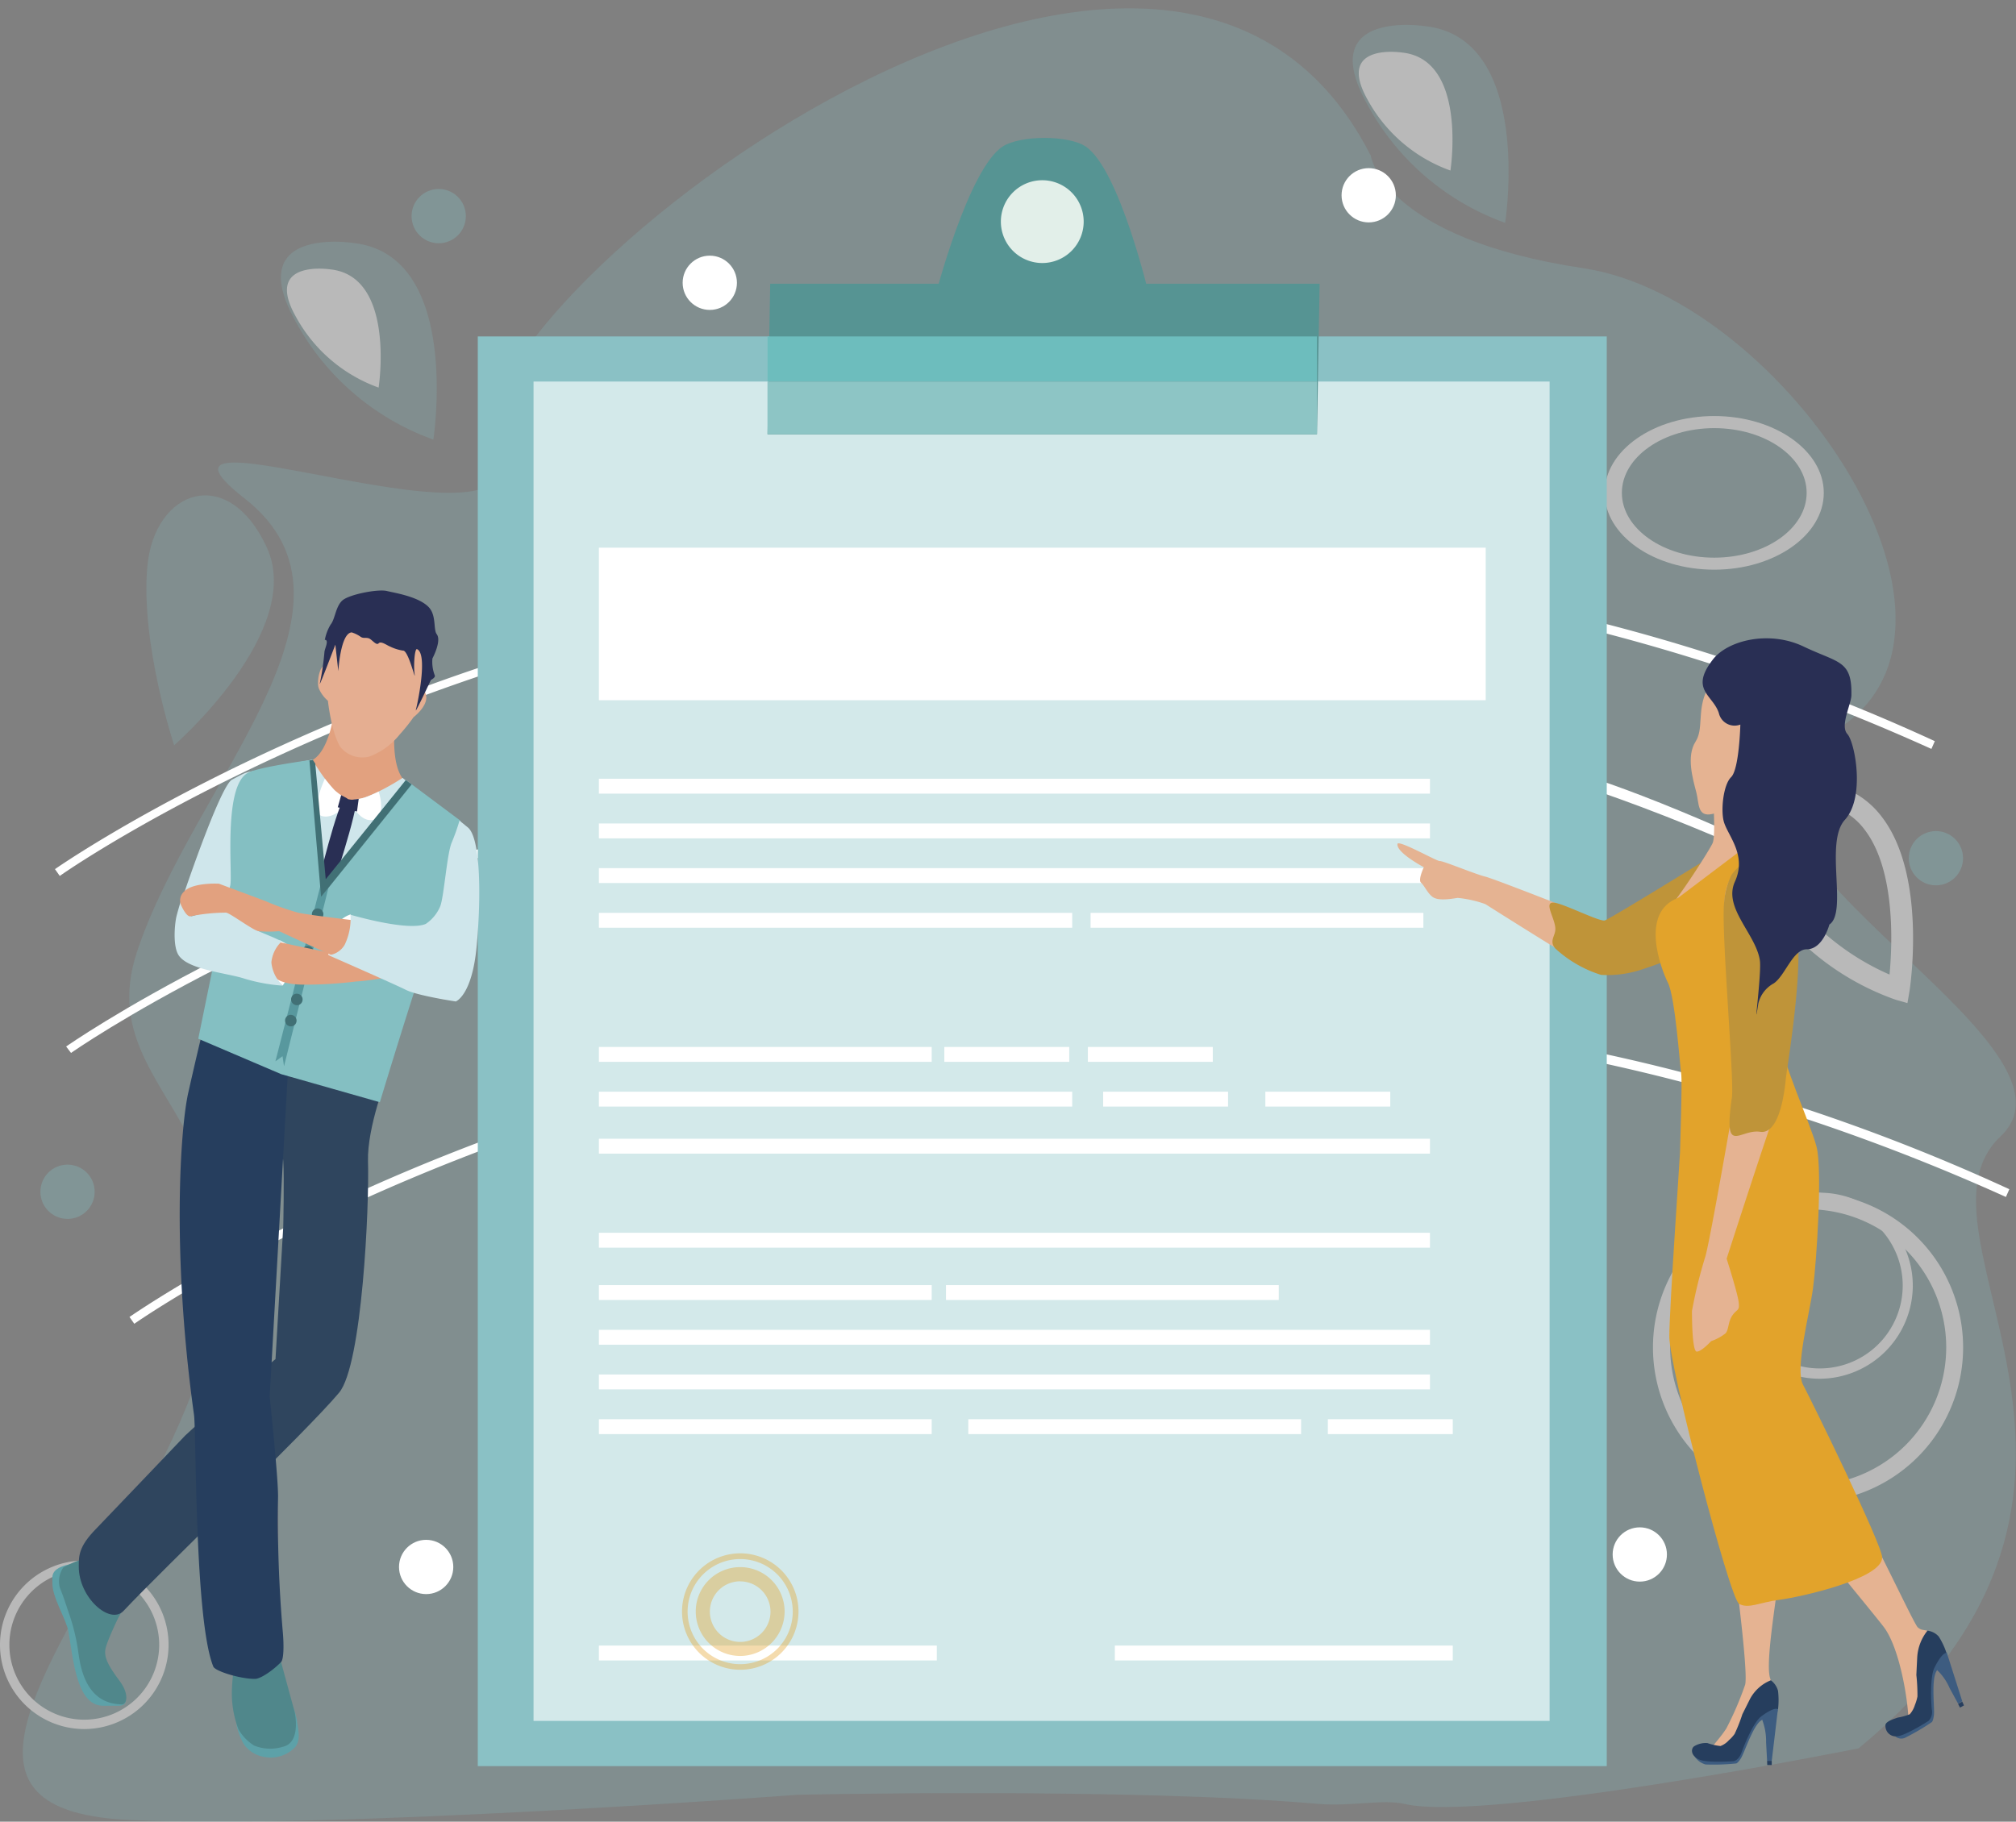<svg xmlns="http://www.w3.org/2000/svg" viewBox="0 0 260 235"><rect x="0" y="0" width="260" height="235" fill="#808080" stroke="none"/><defs><style>.cls-1{opacity:0.45;}.cls-2,.cls-20,.cls-3{fill:#84bfc2;}.cls-2{opacity:0.5;}.cls-3{opacity:0.34;}.cls-4{fill:#fff;}.cls-5{fill:#8ac1c5;}.cls-6{fill:#d3e9ea;}.cls-7{fill:#569493;}.cls-8{fill:#e2efe9;}.cls-9{fill:#6dbdbd;}.cls-10{fill:#8dc5c5;}.cls-11{opacity:0.39;}.cls-12{fill:#e2a32b;}.cls-13{fill:#e2a17f;}.cls-14{fill:#5da1a8;}.cls-15{fill:#50878b;}.cls-16{fill:#2f455e;}.cls-17{fill:#263e5e;}.cls-18{fill:#cfe6eb;}.cls-19{fill:#292f54;}.cls-21{fill:#58989e;}.cls-22{fill:#417075;}.cls-23{fill:#e5ae91;}.cls-24{fill:#e5b392;}.cls-25{fill:#bf9439;}.cls-26{fill:#3d5c80;}</style></defs><title>comp-btnMesa de trabajo 108</title><g id="Capa_2" data-name="Capa 2"><g class="cls-1"><path class="cls-2" d="M102.87,231.53s-59.71,4.5-86.21,3.25c-22.54-1.06-13.47-15.42-.11-38.36C46,145.9,10.44,144.65,17.66,122.8S49.3,78.18,31.54,64.3s40,9.44,32.19-6.66S149.56-33.5,176.79,20.08c0,0,1.49,10.63,27.43,14.52s55.25,47.47,31.49,60.23S271.34,134,258,146.61s22.61,45.09-18.3,78.93c0,0-48,9.64-58.58,7.17-2.71-.64-7,.35-11.07,0C145.65,230.57,102.87,231.53,102.87,231.53Z"/><path class="cls-2" d="M22.46,96.15S39.39,81.38,34.4,70.59,19.9,63.12,19,73.08,22.46,96.15,22.46,96.15Z"/><path class="cls-3" d="M151.89,56.26c-.93,5.08,12.71,5.18,12.71,16.28,0,0,.58-8.51,7.16-11.47S152.78,51.34,151.89,56.26Z"/><path class="cls-2" d="M45.53,31.34s-14.24-2.22-7.48,10A32.83,32.83,0,0,0,55.89,56.71S59.59,32.82,45.53,31.34Z"/><path class="cls-4" d="M42.6,34.75s-8.56-1.33-4.5,6A19.76,19.76,0,0,0,48.83,50S51.06,35.64,42.6,34.75Z"/><path class="cls-2" d="M183.76,3.37s-14.24-2.22-7.48,10a32.83,32.83,0,0,0,17.84,15.38S197.82,4.85,183.76,3.37Z"/><path class="cls-4" d="M180.83,6.78s-8.56-1.33-4.5,6A19.76,19.76,0,0,0,187.06,22S189.29,7.67,180.83,6.78Z"/><path class="cls-4" d="M246,129.4l-1.51-.43a34,34,0,0,1-18.68-16c-2.23-4-2.59-7.2-1.06-9.39,2.54-3.63,9-2.79,9.94-2.65a11.2,11.2,0,0,1,8,4.44c5.81,7.54,3.67,21.91,3.57,22.52Zm-13.81-25.91c-1.87,0-4.25.33-5.16,1.64-1.09,1.56.06,4.37,1.21,6.45a32.42,32.42,0,0,0,15.45,14.14c.37-3.89.79-13.5-3.22-18.7a8.45,8.45,0,0,0-6.11-3.38h-.06A13.44,13.44,0,0,0,232.14,103.49Z"/><path class="cls-4" d="M221.08,73.49c-7.79,0-14.13-4.44-14.13-9.91s6.34-9.91,14.13-9.91,14.13,4.45,14.13,9.91S228.87,73.49,221.08,73.49Zm0-18.26c-6.57,0-11.91,3.75-11.91,8.35s5.34,8.36,11.91,8.36S233,68.19,233,63.58,227.65,55.23,221.08,55.23Z"/><path class="cls-4" d="M233.18,193.82a20,20,0,1,1,20-20A20,20,0,0,1,233.18,193.82Zm0-37.81A17.8,17.8,0,1,0,251,173.8,17.81,17.81,0,0,0,233.18,156Z"/><path class="cls-4" d="M10.87,223.05a10.87,10.87,0,1,1,10.87-10.87A10.89,10.89,0,0,1,10.87,223.05Zm0-20.53a9.66,9.66,0,1,0,9.66,9.66A9.67,9.67,0,0,0,10.87,202.52Z"/><path class="cls-4" d="M234.69,177.86a12,12,0,1,1,12-12A12.05,12.05,0,0,1,234.69,177.86Zm0-22.73a10.7,10.7,0,1,0,10.7,10.69A10.71,10.71,0,0,0,234.69,155.13Z"/></g><path class="cls-4" d="M7.71,113l-.62-.88c.27-.19,27.68-19.37,71.06-30.91a252.13,252.13,0,0,1,171.38,14.4l-.44,1C180.28,65.49,118.32,71.6,78.46,82.2,35.26,93.68,8,112.76,7.71,113Z"/><path class="cls-4" d="M9.16,135.83,8.53,135c.28-.19,27.68-19.37,71.06-30.91,25.48-6.78,51.47-11.24,77.13-10.1,32.08,1.42,39.78,1.35,70.3,15.12l.25,1.45c-68.81-31.06-107.5-16-147.36-5.44C36.71,116.55,9.43,135.64,9.16,135.83Z"/><path class="cls-4" d="M17.32,170.77l-.62-.88C17,169.7,44.38,150.52,87.76,139a252.07,252.07,0,0,1,171.38,14.41l-.44,1c-68.81-31.06-130.77-25-170.63-14.36C44.87,151.5,17.59,170.58,17.32,170.77Z"/><circle class="cls-4" cx="176.52" cy="25.19" r="3.5"/><circle class="cls-4" cx="91.54" cy="36.48" r="3.5"/><circle class="cls-4" cx="211.48" cy="200.53" r="3.5"/><circle class="cls-4" cx="54.96" cy="202.14" r="3.5"/><circle class="cls-3" cx="249.67" cy="110.71" r="3.5"/><circle class="cls-3" cx="56.58" cy="27.88" r="3.5"/><circle class="cls-3" cx="8.71" cy="153.74" r="3.5"/><rect class="cls-5" x="61.62" y="43.4" width="145.6" height="184.43"/><rect class="cls-6" x="68.81" y="49.22" width="131.04" height="172.78"/><polygon class="cls-7" points="169.85 56.02 98.99 56.02 99.33 36.6 170.19 36.6 169.85 56.02"/><path class="cls-7" d="M120.59,38.3s4.27-16.52,8.74-19.41c2.24-1.45,8.45-1.48,10.67,0,4.4,2.91,8.25,19.41,8.25,19.41Z"/><path class="cls-8" d="M139.76,28.59a5.34,5.34,0,1,1-5.34-5.34A5.34,5.34,0,0,1,139.76,28.59Z"/><rect class="cls-9" x="98.99" y="43.4" width="70.86" height="5.82"/><rect class="cls-10" x="98.98" y="49.22" width="70.86" height="6.79"/><rect class="cls-4" x="77.24" y="70.65" width="114.37" height="19.68"/><rect class="cls-4" x="77.24" y="100.46" width="107.18" height="1.92"/><rect class="cls-4" x="77.24" y="106.23" width="107.18" height="1.92"/><rect class="cls-4" x="77.24" y="111.99" width="107.18" height="1.92"/><rect class="cls-4" x="77.24" y="171.55" width="107.18" height="1.92"/><rect class="cls-4" x="77.24" y="146.9" width="107.18" height="1.92"/><rect class="cls-4" x="77.24" y="177.31" width="107.18" height="1.92"/><rect class="cls-4" x="77.24" y="159.03" width="107.18" height="1.92"/><rect class="cls-4" x="77.24" y="117.76" width="61.04" height="1.92"/><rect class="cls-4" x="77.24" y="140.83" width="61.04" height="1.92"/><rect class="cls-4" x="140.65" y="117.76" width="42.92" height="1.92"/><rect class="cls-4" x="124.88" y="183.08" width="42.92" height="1.92"/><rect class="cls-4" x="77.24" y="165.78" width="42.92" height="1.92"/><rect class="cls-4" x="77.24" y="135.06" width="42.92" height="1.92"/><rect class="cls-4" x="77.24" y="183.08" width="42.92" height="1.92"/><rect class="cls-4" x="77.24" y="212.28" width="43.58" height="1.92"/><rect class="cls-4" x="143.78" y="212.28" width="43.58" height="1.92"/><rect class="cls-4" x="121.79" y="135.06" width="16.11" height="1.92"/><rect class="cls-4" x="142.27" y="140.83" width="16.11" height="1.92"/><rect class="cls-4" x="140.3" y="135.06" width="16.11" height="1.92"/><rect class="cls-4" x="171.25" y="183.08" width="16.11" height="1.92"/><rect class="cls-4" x="163.19" y="140.83" width="16.11" height="1.92"/><rect class="cls-4" x="122" y="165.78" width="42.92" height="1.92"/><g class="cls-11"><path class="cls-12" d="M95.47,215.4a7.51,7.51,0,1,1,7.51-7.51A7.51,7.51,0,0,1,95.47,215.4Zm0-14.28a6.78,6.78,0,1,0,6.77,6.77A6.78,6.78,0,0,0,95.47,201.12Z"/><path class="cls-12" d="M95.47,213.62a5.73,5.73,0,1,1,5.72-5.73A5.74,5.74,0,0,1,95.47,213.62Zm0-9.63a3.91,3.91,0,1,0,3.9,3.9A3.91,3.91,0,0,0,95.47,204Z"/></g><path class="cls-13" d="M58.54,105.82a74.36,74.36,0,0,0-6-4.8c-2.23-1.49-1.64-7.16-1.64-7.16L43,92.37s-.6,4.47-2.69,5.67-8.21,1.19-9,1.94.44,11.64-.15,14.17S26,132.65,26,132.65,40.42,140.34,40.42,143s-3.51,32-3.51,32-6.86,5.22-8.06,6.42-4.77,4.17-6.86,7c-2.46,3.34-3.58,4.92-5.22,7.31-.75,1.1-2.93,8.38-3.82,8.49-2.54.3-3.88.51-3.88,2.3s2.08,1.37,2.08,2.86c0,2.39-1.63,6.29-.73,6.59,1.65.55,2.7.45,1.78-.81-1.19-1.64-.65-1.72,1.14-8.14.49-1.75,29.22-26.32,30.13-27.55,2.54-3.43,1.35-19.1,2.54-26.41,1.16-7.07,3-21.94,3-21.94s2.84-17.6,4.33-18.8S58.54,105.82,58.54,105.82Z"/><path class="cls-14" d="M16,218.53s.77,1.46-.6,1.51c-.83,0-1.72,0-2.24,0-3.33-.15-3.73-6.19-4.33-9.55-.29-1.67-2.2-4.53-2.07-6.44,0-.65-.33-1.73,2.26-2.26s4.62,12.51,4.62,12.51Z"/><path class="cls-15" d="M15.72,219.87c.65,0,1-1.35-.37-3.13-1.49-2-2-3.08-1.71-4.19s1.5-3.61,1.58-3.78c.17-.36,1.15-1.85.75-2.23a1.78,1.78,0,0,0-1.08-.38,6.84,6.84,0,0,1-3.17-5.31,13.12,13.12,0,0,0-3.55,1.35,3.17,3.17,0,0,0-.45,2.63c.51,1.22.84,2.36,1.21,3.4A26.37,26.37,0,0,1,10,212.48C10.27,213.9,10.5,219.79,15.72,219.87Z"/><path class="cls-13" d="M27.37,128.26s-2.86,14.9-3.13,19.54c-.22,3.76,1.69,29.75,1.69,29.75s.92,10,1.07,13.9,3.58,15.68,4.09,17.15.44,7.45.44,7.45a4.65,4.65,0,0,0,.82,4.15c1.56,1.73,4.86,2.69,4.79.9a31.06,31.06,0,0,0-1.74-7.53c-.47-.72.12-6.18.23-7.38s.52-15.48-.34-18.28-4.87-11.61-4.87-11.61l5.1-48.11Z"/><path class="cls-16" d="M35,133.85l15,4.77s-2.67,6.74-2.54,11.19c.18,5.67-.74,26.27-3.73,29.85-4.07,4.88-22.65,22.67-27.8,28.15-1.73,1.84-5.81-1.71-5.77-5.77,0-1.34,0-2.54,2.19-4.78.83-.85,11.54-12.08,11.54-12.08l3.73-3.43,3.13-2.54,4.78-3.88,1-17.09s.14-6.32,0-8.43C36.51,149.11,35,133.85,35,133.85Z"/><path class="cls-14" d="M37.89,220.43a12.19,12.19,0,0,1,.4,1.45c.08.91.59,2.5-.2,3.47A4.34,4.34,0,0,1,34,226.63,4,4,0,0,1,31.44,225a8.57,8.57,0,0,1-.91-2.38l-.06-.38.32.72s3.2,2,3.87,1,2.08.43,1.93-2C36.46,219.64,37.89,220.43,37.89,220.43Z"/><path class="cls-15" d="M35.75,212.58,38,220.83s.91,4-1.54,4.51a5.47,5.47,0,0,1-3.7-.17,6,6,0,0,1-2-2.08,12.91,12.91,0,0,1-.84-5.36,21,21,0,0,1,.59-4.13,6.12,6.12,0,0,1,.14-.83c.06-.14,0-.19.09-.36s-.06-.07,1.36-.71a2.14,2.14,0,0,1,1.9-.24A2.09,2.09,0,0,1,35.75,212.58Z"/><path class="cls-17" d="M26.32,132.36l10.82,5.74-2.36,42.07s1.11,10.47,1.08,12.92a172.57,172.57,0,0,0,.6,17.3c.17,1.79.14,3.62-.2,4-.95,1-2.6,2.18-3.38,2.19-1.93,0-5.14-1-5.37-1.59-2.44-6-2.18-30.26-2.49-32.48-2.88-20.64-1.79-37-.72-41.64C26.08,133,26.32,132.36,26.32,132.36Z"/><path class="cls-18" d="M51.92,100.35s-5,3.31-7.05,2.81C43,102.7,40.28,98,40.28,98L32,99.6l-1.27,16.94L26.52,133s6.13.45,10.76,1.35a100.19,100.19,0,0,0,11.66,1.19s3.73-22.68,4.32-23.13,4.94-6.92,4.94-6.92Z"/><path class="cls-18" d="M32.59,100.43s1.87,7.46,1.27,9.4-2.07,5.52-2.07,5.52-3-.92-3.63-1.07a14.33,14.33,0,0,0-3,.32l-1.34.39s4.62-13.67,6.11-14.42S32.59,98.93,32.59,100.43Z"/><path class="cls-4" d="M48.84,102.11s1.08,3.31-.74,3.66-3-2.51-3-2.51,1.53-.24,2-.39A18.39,18.39,0,0,0,48.84,102.11Z"/><path class="cls-4" d="M41.9,100.46s-2.1,4.48-.28,4.84,3.46-2,3.46-2A15.16,15.16,0,0,1,43.22,102C42.81,101.62,41.9,100.46,41.9,100.46Z"/><path class="cls-19" d="M44.16,103.33c-1.43,3.16-3.72,13.08-3.72,13.08l1.65.43s3.15-9.19,3.82-13c0-.22-.49-.07-.87-.33S44.39,102.81,44.16,103.33Z"/><path class="cls-20" d="M40.35,98l1.4,16,10.59-13.39,7,5.23a6.12,6.12,0,0,1-.29,6.35c-2.12,3.64-10.06,30-10.06,30l-12.72-3.62L25.57,134s3.76-18.49,4.12-19.75-1-13.07,2.38-14.6C33.63,98.89,40.35,98,40.35,98Z"/><polygon class="cls-21" points="42.36 114.52 41.41 115.71 41.38 114.05 35.52 136.91 36.44 136.25 36.63 137.55 42.36 114.52"/><path class="cls-4" d="M37.88,123a7.32,7.32,0,0,1-1.41,4.11c-.19,0-2.69-2.53-1.61-4.43s1.45-1.24,1.45-1.24S37.79,122,37.88,123Z"/><path class="cls-22" d="M38.22,131.86a.72.72,0,0,1-.91.51.74.74,0,0,1-.52-.91.73.73,0,0,1,.92-.51A.74.74,0,0,1,38.22,131.86Z"/><path class="cls-22" d="M39,129.13a.72.72,0,0,1-.91.51.74.74,0,0,1-.52-.91.73.73,0,0,1,.92-.51A.74.74,0,0,1,39,129.13Z"/><path class="cls-22" d="M40.43,122.66a.75.75,0,0,1-1.15.67.73.73,0,0,1-.34-.58.75.75,0,0,1,1.49-.09Z"/><path class="cls-22" d="M41.68,118.13a.74.74,0,0,1-1.43-.4.74.74,0,1,1,1.43.4Z"/><path class="cls-13" d="M34.59,124.2c0,1.2.56,2.81,4.6,2.82a53.27,53.27,0,0,0,6.75-.41c1.56-.07,4.59-.63,4.59-.63l-4-1.49-4.32-1.65s-5.38-1.1-6.57-1.4S34.59,123,34.59,124.2Z"/><path class="cls-4" d="M42.36,123.18s-.31-4.1,2.84-5.22a2.88,2.88,0,0,1,.41,2.36C45.26,121.71,44.68,123.56,42.36,123.18Z"/><path class="cls-18" d="M36.35,121.43A4.24,4.24,0,0,0,35,124.15a4.67,4.67,0,0,0,1.49,3,22.17,22.17,0,0,1-4.92-.89c-2.24-.75-7.24-1.13-8.51-3-.74-1.07-.57-3.63-.35-4.82.1-.52.55-2,.55-2l.38-1,4.91-2.19-4.74,4.21.89.74,4.67-1.31,4,3.25,1.79.75Z"/><path class="cls-13" d="M60.34,124.9c-.59,1.19,0,4.17-3,4S36,120.12,36,120.12a15.31,15.31,0,0,1-2.68,0c-.75-.15-3.73-2.39-4.18-2.39a23.87,23.87,0,0,0-4.48.45c-.59.3-1.34-1.49-1.34-1.49a1.54,1.54,0,0,1,.36-1.62c1.13-1.28,4.56-1.07,4.56-1.07l6,2.24a31.85,31.85,0,0,0,4.18,1.49c1.79.45,18.05,2.24,18.05,2.24s2.84-3.13,2.84-5.22S60.94,123.7,60.34,124.9Z"/><path class="cls-18" d="M45.2,118a7.75,7.75,0,0,1-.75,3.88,2.72,2.72,0,0,1-2.09,1.34s8.51,3.73,10,4.48,6.42,1.49,6.42,1.49,2.08-.74,2.68-7,.56-14.07-1.12-15.45l-1.08-.88a25.8,25.8,0,0,1-1,2.82c-.62,1.44-1,7-1.48,8.22a5.09,5.09,0,0,1-1.86,2.28C52.63,120.2,45.2,118,45.2,118Z"/><polygon class="cls-22" points="40.66 98.5 40.35 98.04 39.91 98.1 41.41 115.71 53.09 101.19 52.34 100.64 42.01 113.42 40.66 98.5"/><path class="cls-23" d="M54.82,83.42s-.15,4.32-.3,4.77.38,1,.45,1.64c.15,1.34-1.64,2.69-1.64,2.69s-.67,1-1.79,2.24a9.15,9.15,0,0,1-3.88,2.83,3.64,3.64,0,0,1-3.73-1.19c-1.19-1.79-1.64-6-1.64-6a4.31,4.31,0,0,1-1.19-1.64c-.27-.87.14-2.84.74-2.84s.6-3.73,2.54-5.37,3.58-2.85,6.27-2.09A5.45,5.45,0,0,1,54.82,83.42Z"/><path class="cls-19" d="M47.52,82.33c.42.11,1,1,1.31.66s1.08.27,1.49.42a5.69,5.69,0,0,0,1.66.52c.7-.06,1.67,4.24,1.49,3-.15-1,0-3.3.31-3.19,1.33.56.27,6.15-.15,7.85-.13.55,1.94-3.87,1.94-3.87s.63-.32.5-.6a4.82,4.82,0,0,1-.3-2.18s1.21-2.25.56-3.12c-.48-.64,0-2.52-1.12-3.58-1.36-1.31-4.38-1.77-5.32-2-1.13-.28-4.92.44-5.77,1.25s-.9,2.37-1.48,3.08a5.83,5.83,0,0,0-.75,2s.12-.06.15,0c.33.23-.2,1.19-.2,1.59a34,34,0,0,1-.59,4c-.15.65,2-5,2-5l.38,3.42s.28-4.91,1.73-5a4.12,4.12,0,0,1,1.1.53C46.82,82.39,47.09,82.22,47.52,82.33Z"/><path class="cls-19" d="M44,102.58l-.44,1.56,2.48.54.22-1.62-.57.07a1.45,1.45,0,0,1-.6,0,.51.51,0,0,1-.31-.12c-.14-.11-.35-.19-.47-.27Z"/><path class="cls-24" d="M222,116.41a1.7,1.7,0,0,0-.47-1.84c-.67-.48-1.4-1.39-4.43-.13S207,119,207,119s-14.12-5.59-15.46-5.92-5.51-2.07-5.84-2-5.37-2.8-5.47-2.21c-.18,1.11,3.4,3,3.4,3s-.78,1.64-.36,2,.85,1.38,1.51,1.85,2.07.3,3.2.11a14.59,14.59,0,0,1,3.58.8s14.2,9,14.91,9.06C207.66,125.79,220.92,123.79,222,116.41Z"/><path class="cls-25" d="M207,118.73c-.59.27-5.38-2.2-6.61-2.29-1.39-.11.24,2.13.2,3.43,0,.88-.84,1.53,0,2.49a15.61,15.61,0,0,0,5.89,3.4,14,14,0,0,0,5.37-.73c5.09-1.66,11.89-4.85,11.89-4.85l-1.65-8.79h-2.87S208.4,118.07,207,118.73Z"/><path class="cls-24" d="M220.87,102s.46,5.76,0,6.77-4.93,8-6.32,9.13-.77,5.08.31,7.78,2.46,10.15,2.31,12.52a74.15,74.15,0,0,0,1.54,17.76c1.7,7.94,3.7,26.72,3.7,27.9s18.36,23.17,20.52,26,3.2,9.93,3.2,12.13-.93.85-1.7,1-.09.63.87.42c1.54-.33,1.81-.89,1.81-.89s1.32-5.64,1.78-6.65,1.56-4.76.32-5.27-1.25-.16-1.87-.66-8.66-18.22-11-20.23-6.64-4.73-6.64-7.44,6.33-28.58,3.71-34.84-6.79-13.36-3.55-19.62c1.68-3.25,2.31-16.4-.77-18.94-2.86-2.35-4-6.35-2.78-9.3C227.3,97.1,220.87,102,220.87,102Z"/><path class="cls-24" d="M219.94,89.46c-1,2.48-.26,4.63-1.26,6.2-1.23,1.9-.35,4.85.09,6.55.38,1.42.09,3.27,2.13,2.78,3.35-.82,3.12-3.48,4.2-3.82,3.34-1,4.45-7.17,4-9.51s-1-4.16-2.61-4.55S220.83,87.25,219.94,89.46Z"/><path class="cls-24" d="M225.07,217.32a41,41,0,0,1-2.41,5.62c-.68,1.1-1.71,2.14-2.14,2.84s-.1.84,1.4.84a7.66,7.66,0,0,0,2.7-2.24c1.29-1.47-1-2.78,1.59-3.62s1.58-.32,2.35-.83.64-.41-.28-3.46,2.62-18.94,1.69-21.65S227.81,182,227.81,182s8.18-29.09,6.33-32.47a63.13,63.13,0,0,1-3.7-9.81l-13.12.34L221,182.48S225.74,214.63,225.07,217.32Z"/><path class="cls-12" d="M216.4,115.84l11.41-8.62s4.79,1.69,4,11.16-2.16,12.85-2.16,15.56,3.86,11,4.63,14,0,14.88-.46,18.26-2.36,10.41-1.28,12.44,10.22,20.67,10.2,22.28c0,2.76-10.6,5.11-13.22,5.45s-4,1.21-5.23.53-9-30.72-9-34.44,1.38-23.34,1.38-23.85.31-9.07.15-10.09-.77-9.86-1.7-11.72S211.46,117.7,216.4,115.84Z"/><path class="cls-24" d="M227,111.78c-.62-.21-2-.67-2.62.17s-2.47,1.69-1.85,6.43,1.54,21.31,1.54,21.31-3.55,20.63-4.16,22.49a59.2,59.2,0,0,0-1.7,6.94c0,.51,0,5.24.62,5.24s1.85-1.35,1.85-1.35a6.32,6.32,0,0,0,1.85-1c.46-.5.31-1.52.92-2.36s.93-.51.78-1.7-1.55-5.58-1.55-5.58,6-18.6,6.48-19.45S235.68,114.77,227,111.78Z"/><path class="cls-25" d="M227,146c-2.67-.39-4.76,3.28-3.64-4.42.33-2.25-1.42-21.74-1-25.19a9.59,9.59,0,0,1,.95-3.53,6.39,6.39,0,0,1,2.37-2,4.79,4.79,0,0,1,1.68-.12,10,10,0,0,1,2.58,2A11,11,0,0,1,231,114.1a11,11,0,0,1,.6,2.53,54.67,54.67,0,0,1,.19,10.3c-.4,5.52-1.4,11.4-1.47,12.2C229.81,144.24,228.51,146.25,227,146Z"/><path class="cls-26" d="M218.58,226.62a2.47,2.47,0,0,0,1.39,1,27.83,27.83,0,0,0,3.9-.13s.19.06.65-.66,1.51-4.1,2.58-4.87a8.82,8.82,0,0,1,2.13-1.12l.06-.36v-.08l-.39-1.21-5,5.09-2.65,2.45Z"/><path class="cls-17" d="M220.21,224.86a2.83,2.83,0,0,0-1.76.44c-.39.35-.38,1.18.66,1.67s4.5.22,4.5.22.63-.11,1-1.13,1.52-3.87,2.52-4.63c1.89-1.42,2.2-.89,2.18-.92a10.35,10.35,0,0,0,0-2.38,2.45,2.45,0,0,0-.93-1.37,5.26,5.26,0,0,0-2.67,2.38l-1,2a21.13,21.13,0,0,1-1,2.54,4.73,4.73,0,0,1-.75.82,2.8,2.8,0,0,1-1.07.74A7.25,7.25,0,0,1,220.21,224.86Z"/><path class="cls-26" d="M227.21,221.7a7.88,7.88,0,0,1,.56,3.08l.13,2.37h.6l.79-6.64-1.12.45Z"/><polygon class="cls-17" points="227.92 227.69 227.9 227.15 228.5 227.15 228.5 227.69 227.92 227.69"/><path class="cls-26" d="M244.43,224a1.19,1.19,0,0,0,1.25.18,29.57,29.57,0,0,0,3.42-2s.19,0,.31-.91-.35-4.39.29-5.61a10.15,10.15,0,0,1,1.43-2l-.09-.35,0-.08-.86-.88-2.38,7-1.36,3.49Z"/><path class="cls-17" d="M244.75,221.57c-.42.15-1.39.43-1.57.87a1.34,1.34,0,0,0,1.46,1.55c1.13-.08,4.09-2,4.09-2a1.64,1.64,0,0,0,.41-1.48c-.11-1.08-.24-4.2.34-5.37,1.1-2.2,1.6-1.88,1.56-1.89a9.55,9.55,0,0,0-1-2.13,2.3,2.3,0,0,0-1.46-.76,6.07,6.07,0,0,0-1.32,3.44c-.1,2-.11,2.28-.11,2.28a23.66,23.66,0,0,1,.14,2.77,5.89,5.89,0,0,1-.33,1.1,3.24,3.24,0,0,1-.66,1.19A7.31,7.31,0,0,1,244.75,221.57Z"/><path class="cls-26" d="M249.67,215.3a7,7,0,0,1,1.77,2.47l1.09,2,.54-.3-2-6.29-.81.95Z"/><polygon class="cls-17" points="252.78 220.28 252.53 219.81 253.07 219.51 253.29 220 252.78 220.28"/><path class="cls-19" d="M220.89,85.1c1.9-2.49,7.26-3.83,11.73-1.69s6.25,1.73,6.15,6.28c0,1.09-1.5,3.94-.52,5s2.33,8.16-.32,11.07.4,11.91-2,13.51c0,0-.82,3.19-2.92,3.19-1.79,0-2.77,3.38-4.24,4.39a4,4,0,0,0-2,2.6c-.75,4.79.46-4,.19-5.61-.56-3.42-4.75-6.74-3.21-10.11s-.81-5.8-1.4-7.63c-.45-1.4-.14-4.82.91-5.85s1.19-6.78,1.19-6.78A2.08,2.08,0,0,1,221.68,92C220.93,89.64,217.88,89,220.89,85.1Z"/></g></svg>
